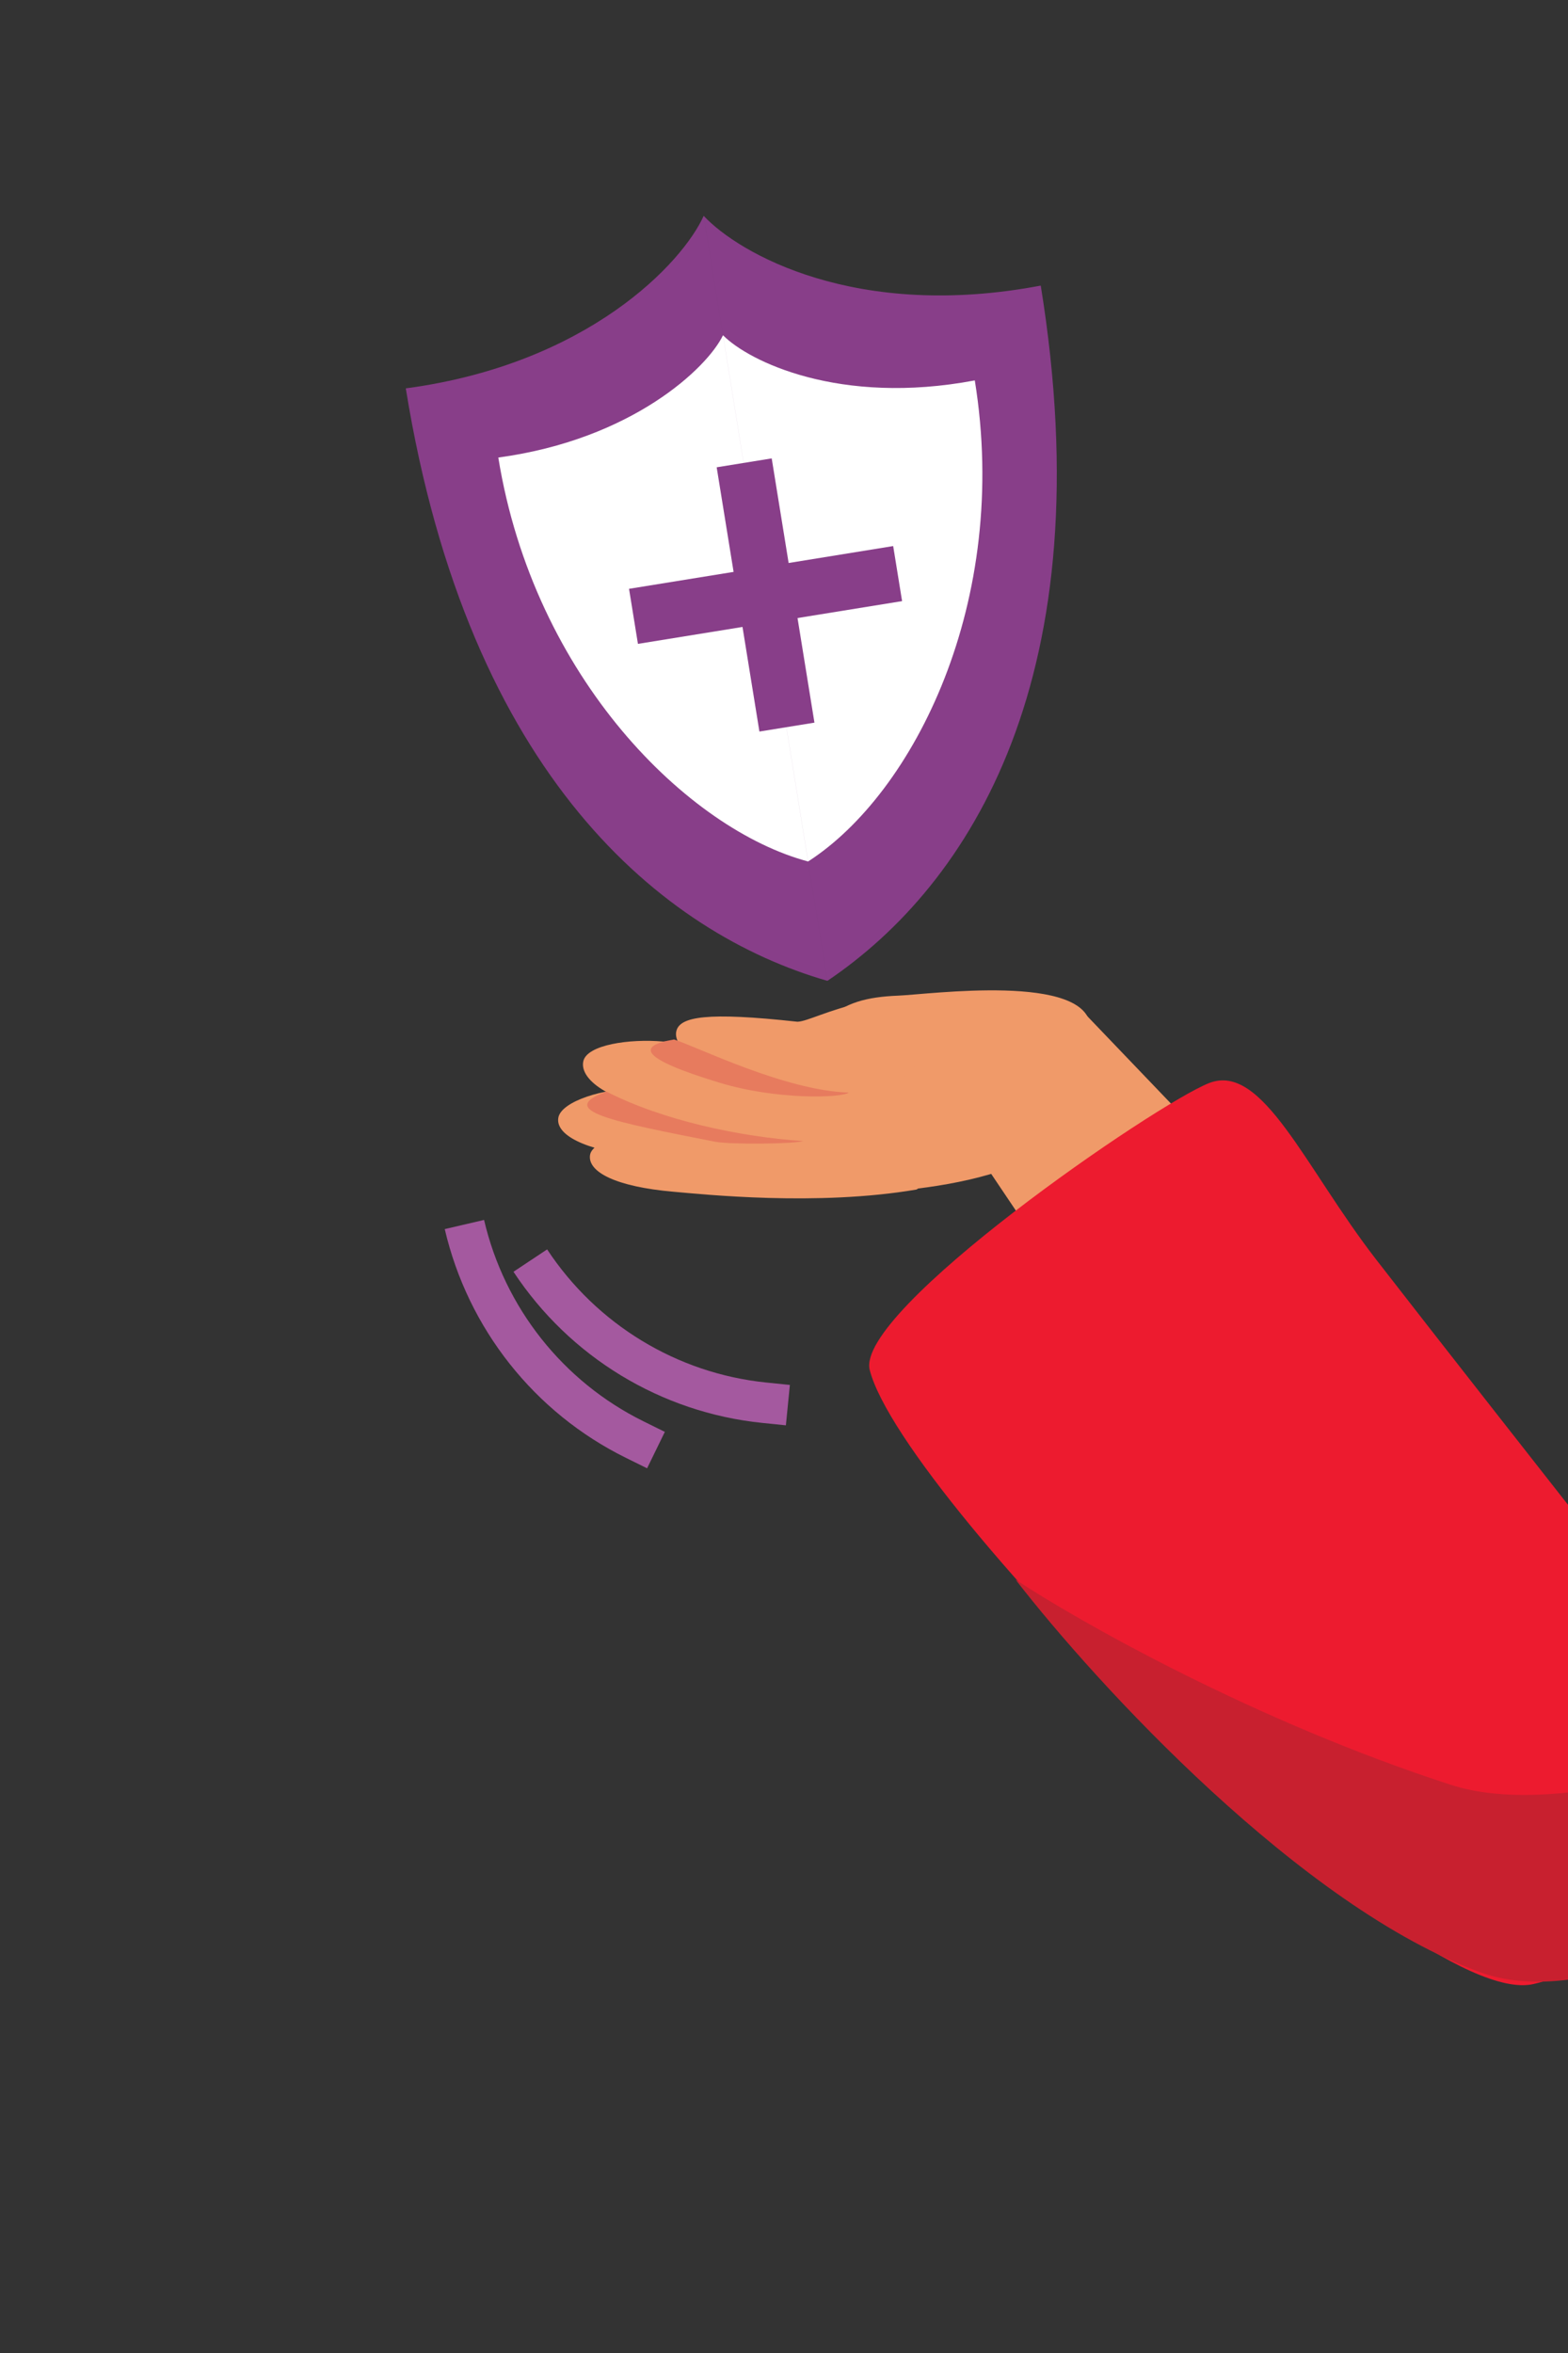 <svg width="400" height="600" viewBox="0 0 400 600" fill="none" xmlns="http://www.w3.org/2000/svg">
<rect x="0" y="0" width="400" height="600" fill="#333333" stroke="none"/>
<g clip-path="url(#clip0_6531_83512)">
<path d="M232.272 268.725L276.574 334.598L317.367 300.88L276.726 258.448L232.272 268.725Z" fill="#F09A69"/>
<path d="M278.194 262.074C277.693 247.975 236.868 253.583 229.036 253.888C221.204 254.194 215.239 255.73 211.185 260.035C202.696 269.047 198.669 285.148 202.174 295.159C204.979 303.168 203.21 304.038 207.947 304.49C212.923 304.207 256.991 305.891 275.363 287.142C280.475 281.925 278.82 279.697 278.194 262.074Z" fill="#F09A69"/>
<path d="M171.852 303.891C156.989 302.605 149.924 298.812 150.512 294.565C151.099 290.317 163.224 288.469 171.73 288.431C177.421 287.604 186.302 284.595 191.02 284.758C199.431 285.053 203.283 287.242 205.805 293.909C208.327 300.575 238.95 300.679 233.784 303.326C208.489 307.638 179.426 304.546 171.852 303.891Z" fill="#F09A69"/>
<path d="M163.501 294.945C148.68 293.247 141.722 289.26 142.428 285.03C143.133 280.8 154.279 277.399 162.783 277.598C168.495 276.928 183.536 276.05 188.249 276.344C193.382 277.287 204.958 281.69 205.834 289.875C206.71 298.055 213.306 305.709 208.119 304.916C185.448 305.528 171.054 295.81 163.501 294.945Z" fill="#F09A69"/>
<path d="M168.7 282.94C154.016 280.302 147.841 274.751 148.814 270.575C149.787 266.398 160.612 264.842 169.086 265.582C174.829 265.277 195.854 265.908 208.263 264.277C212.389 265.142 225.172 268.693 224.434 277.806C223.512 289.196 213.307 291.43 209.491 291.321C189.637 291.191 176.182 284.283 168.7 282.94Z" fill="#F09A69"/>
<path d="M189.706 274.438C176.993 271.889 171.632 266.485 172.551 262.873C173.47 259.262 180.226 257.988 203.437 260.539C208.432 260.375 224.414 249.001 258.188 256.258C269.421 258.271 244.052 260.609 233.65 271.651C223.248 282.693 218.106 279.688 210.174 278.347C204.635 277.41 196.184 275.737 189.706 274.438Z" fill="#F09A69"/>
<path d="M182.313 291.116C156.174 285.975 141.604 283.183 154.703 278.341C168.967 285.67 188.742 289.895 204.857 290.961C202.755 291.706 186.299 291.901 182.313 291.116Z" fill="#E77B5E"/>
<path d="M183.581 276.093C162.992 269.841 162.453 266.679 171.939 265.062C177.429 266.73 200.197 278.132 216.545 278.599C214.617 280.012 198.053 280.487 183.581 276.093Z" fill="#E77B5E"/>
<path d="M549.909 409.162C593.665 373.221 601.951 343.254 596.818 312.24C587.68 273.577 432.121 372.345 393.486 402.556C331.962 450.665 367.161 515.156 400.392 502.475C463.006 478.581 497.608 452.123 549.909 409.162Z" fill="#ED1B2F"/>
<path d="M351.032 321.135C365.568 339.901 398.041 381.238 412.46 399.561C457.383 450.946 422.595 498.729 391.156 505.926C359.717 513.123 230.507 382.924 221.873 349.365C217.988 334.263 294.849 281.478 308.456 276.171C322.062 270.865 332.861 297.679 351.032 321.135Z" fill="#ED1B2F"/>
<path d="M370.179 455.136C420.068 471.28 542.879 407.171 565.975 375.562C561.022 403.068 434.881 523.564 377.764 502.961C332.071 486.478 279.606 429.325 259.086 402.809C275.33 413.525 320.291 438.992 370.179 455.136Z" fill="#C8202F"/>
<path fill-rule="evenodd" clip-rule="evenodd" d="M179.508 55.042C174.168 66.965 150.054 92.829 103.517 99.031C119.56 198.192 169.321 238.067 211.068 250.113L179.508 55.042ZM179.512 55.041C188.497 64.647 218.349 81.78 265.497 72.825C281.54 171.986 247.753 225.377 211.072 250.112L179.512 55.041Z" fill="#883E89"/>
<path fill-rule="evenodd" clip-rule="evenodd" d="M184.438 85.488C180.454 93.804 161.224 112.071 127.118 116.668C136.233 173.004 175.661 211.562 206.147 219.671L184.438 85.488ZM184.447 85.487C190.965 92.103 214.104 103.515 248.674 97.002C257.789 153.337 233.163 202.259 206.157 219.669L184.447 85.487Z" fill="white"/>
<path fill-rule="evenodd" clip-rule="evenodd" d="M187.142 145.83L182.826 119.157L196.864 116.886L201.18 143.558L227.852 139.243L230.124 153.281L203.451 157.597L207.766 184.269L193.728 186.541L189.413 159.868L162.74 164.183L160.469 150.145L187.142 145.83Z" fill="#883E89"/>
<path fill-rule="evenodd" clip-rule="evenodd" d="M195.474 352.535L201.498 353.151L200.481 363.45L194.457 362.834C168.638 360.196 145.337 346.045 130.989 324.29L139.574 318.587C152.211 337.748 172.734 350.211 195.474 352.535Z" fill="#A4599F"/>
<path fill-rule="evenodd" clip-rule="evenodd" d="M164.163 362.434L169.601 365.119L165.075 374.408L159.637 371.723C136.329 360.215 119.374 338.807 113.456 313.412L123.489 311.076C128.701 333.443 143.634 352.298 164.163 362.434Z" fill="#A4599F"/>
</g>
<defs>
<clipPath id="clip0_6531_83512">
<rect width="400" height="600" fill="white"/>
</clipPath>
</defs>
</svg>
